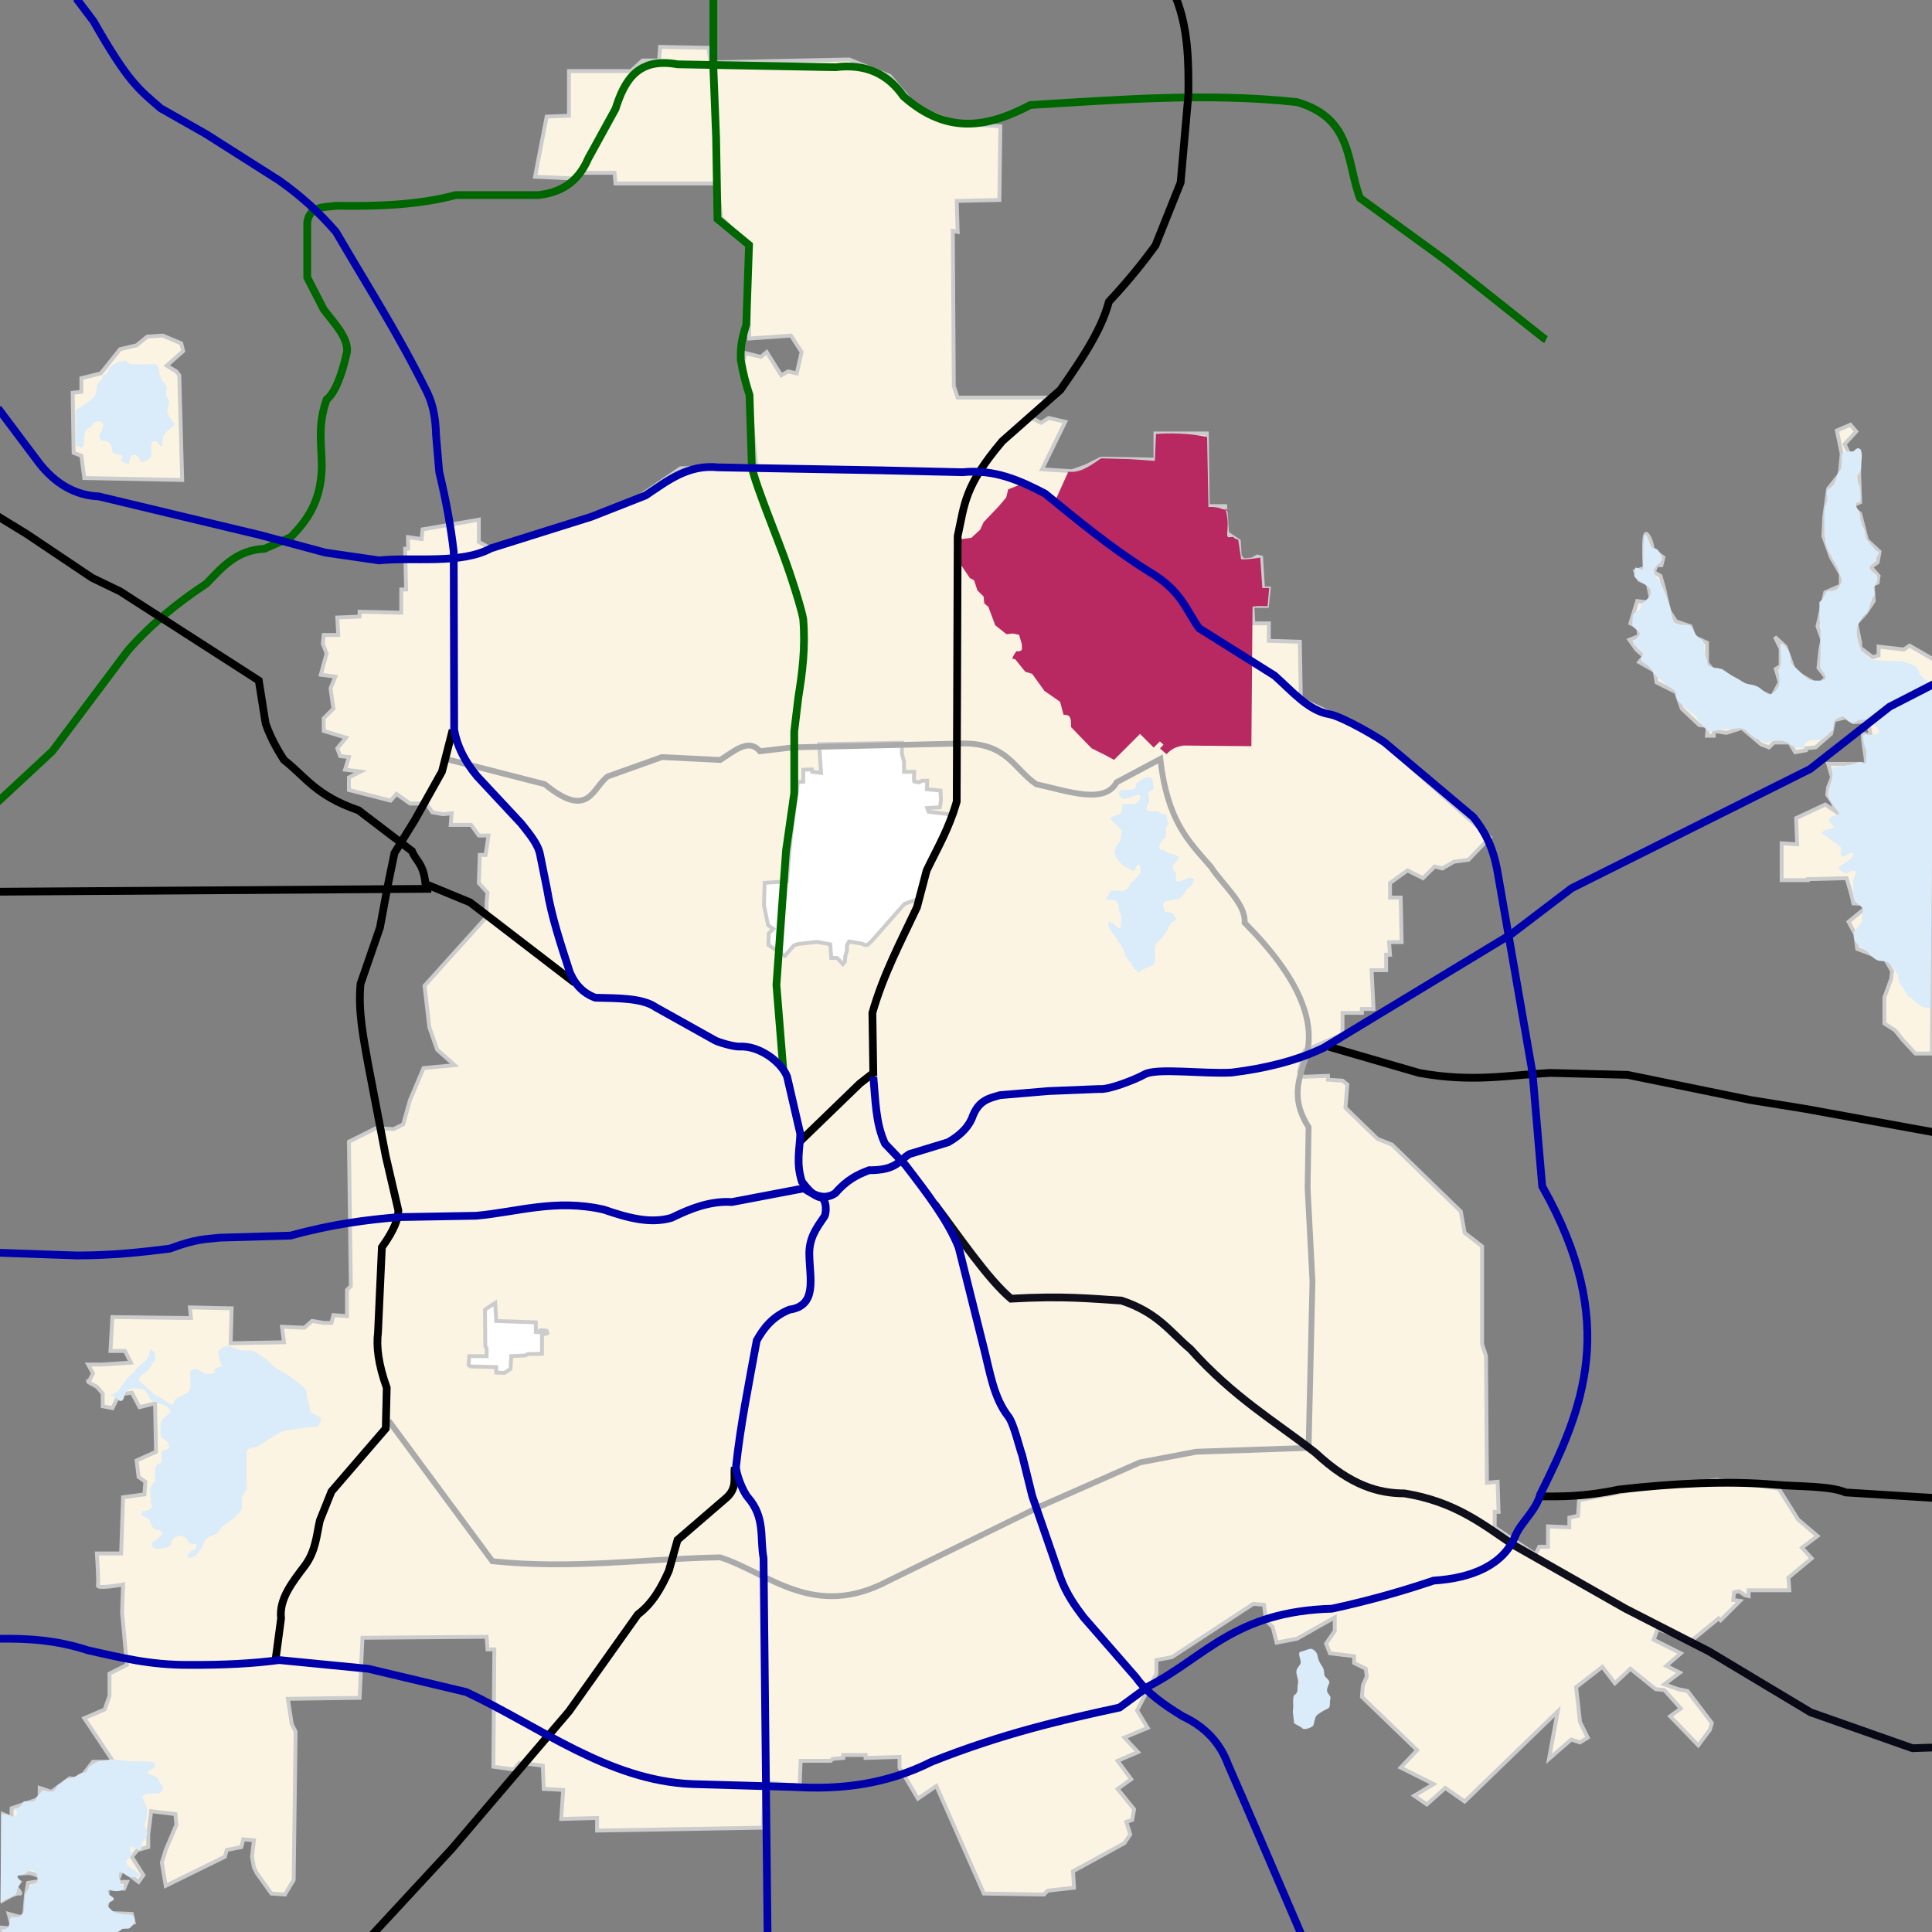 <?xml version="1.0" encoding="UTF-8" standalone="no"?>
<!-- Created with Inkscape (http://www.inkscape.org/) -->

<svg
   xmlns:dc="http://purl.org/dc/elements/1.1/"
   xmlns:cc="http://creativecommons.org/ns#"
   xmlns:rdf="http://www.w3.org/1999/02/22-rdf-syntax-ns#"
   xmlns:svg="http://www.w3.org/2000/svg"
   xmlns="http://www.w3.org/2000/svg"
   xmlns:sodipodi="http://sodipodi.sourceforge.net/DTD/sodipodi-0.dtd"
   xmlns:inkscape="http://www.inkscape.org/namespaces/inkscape"
   id="svg1923"
   sodipodi:version="0.32"
   inkscape:version="0.48.1 "
   width="1000"
   height="1000"
   version="1.0"
   sodipodi:docname="Dallas,_Texas_map_-_Lake_Highlands.svg">
  <rect width="100%" height="100%" fill="#808080" stroke="none"/>
  <defs
     id="defs1926" />
  <sodipodi:namedview
     inkscape:window-height="994"
     inkscape:window-width="1680"
     inkscape:pageshadow="2"
     inkscape:pageopacity="0.0"
     guidetolerance="10.0"
     gridtolerance="10.0"
     objecttolerance="10.0"
     borderopacity="1.0"
     bordercolor="#666666"
     pagecolor="#ffffff"
     id="base"
     inkscape:zoom="2.1649824"
     inkscape:cx="881.19463"
     inkscape:cy="778.43043"
     inkscape:window-x="-1"
     inkscape:window-y="9"
     inkscape:current-layer="svg1923"
     width="1000px"
     height="1000px"
     showgrid="false"
     inkscape:window-maximized="0" />
  <path
     style="opacity: 1; fill: rgb(252, 244, 227); fill-opacity: 1; fill-rule: evenodd; stroke: rgb(204, 204, 204); stroke-width: 2.006px; stroke-linecap: butt; stroke-linejoin: miter; stroke-opacity: 1;"
     d="M 276.936,91.464 L 282.957,60.371 L 294.497,59.87 L 294.497,36.801 L 326.608,36.801 L 332.629,31.285 L 341.159,31.285 L 341.661,24.264 L 366.748,24.766 L 367.751,32.288 L 439.5,30.784 L 460.573,39.309 L 474.622,55.858 L 496.196,63.882 L 517.771,65.386 L 517.269,103.499 L 495.193,104.001 L 495.695,120.048 L 493.186,119.547 L 493.688,199.785 L 495.695,205.803 L 542.858,205.803 L 532.823,215.833 L 538.844,218.842 L 542.858,216.334 L 551.388,218.34 L 539.346,242.913 L 554.9,243.916 L 561.924,241.409 L 569.952,237.397 L 598.049,237.898 L 598.049,224.358 L 624.642,224.358 L 625.143,261.97 L 634.175,261.97 L 635.178,276.011 L 641.199,280.023 L 641.701,288.047 L 643.708,290.053 L 648.223,289.551 L 650.732,288.047 L 652.739,288.548 L 653.742,304.596 L 656.753,304.596 L 655.749,313.623 L 648.223,313.623 L 648.725,322.65 L 656.753,322.65 L 656.753,331.676 L 672.809,332.178 L 673.31,361.766 L 709.435,378.816 L 771.149,433.479 L 760.111,445.013 L 752.585,446.016 L 746.564,449.526 L 742.55,448.523 L 736.529,454.541 L 728.502,450.529 L 719.47,457.048 L 719.47,464.571 L 724.989,464.571 L 725.491,487.639 L 718.969,487.639 L 719.47,494.159 L 717.463,494.159 L 717.463,502.182 L 709.937,502.182 L 710.941,522.242 L 704.92,522.242 L 704.92,524.248 L 694.885,524.248 L 694.885,535.281 L 675.317,543.806 L 672.307,554.839 L 674.815,557.346 L 687.359,556.845 L 687.359,558.851 L 694.885,559.352 L 697.394,561.358 L 696.39,573.394 L 712.948,589.441 L 720.474,592.45 L 756.097,627.053 L 758.104,638.086 L 767.135,645.107 L 767.135,695.757 L 769.142,701.775 L 769.644,767.47 L 775.163,766.968 L 775.665,782.514 L 773.658,782.514 L 773.658,790.538 L 794.731,804.58 L 796.738,800.568 L 801.254,800.568 L 801.254,790.037 L 812.292,790.538 L 812.292,785.523 L 816.808,784.52 L 817.309,776.496 L 843.902,771.482 L 888.556,765.965 L 920.668,770.479 L 930.702,786.526 L 940.737,795.052 L 932.709,801.069 L 937.727,806.586 L 925.685,816.616 L 926.187,823.135 L 905.114,823.135 L 905.114,826.144 L 903.107,825.642 L 900.096,823.636 L 897.588,824.138 L 897.086,828.15 L 900.598,828.651 L 890.563,838.681 L 889.56,837.678 L 875.511,849.212 L 857.95,843.194 L 855.943,848.711 L 869.992,855.732 L 862.466,862.251 L 869.49,865.761 L 861.462,871.779 L 868.487,874.287 L 873.504,875.29 L 886.048,891.839 L 885.044,895.349 L 879.023,903.373 L 864.473,888.328 L 869.992,884.316 L 861.462,874.788 L 856.947,874.287 L 843.902,863.755 L 835.874,871.278 L 829.351,862.752 L 815.804,873.284 L 817.811,891.337 L 821.825,899.361 L 817.811,901.869 L 813.295,900.364 L 801.755,910.394 L 806.271,885.821 L 758.104,932.459 L 748.069,925.438 L 738.536,933.964 L 732.014,929.45 L 742.049,923.432 L 724.989,914.907 L 733.519,905.88 L 704.92,878.299 L 705.422,872.281 L 707.429,867.767 L 706.927,863.755 L 700.906,860.746 L 700.906,857.236 L 688.362,855.732 L 686.355,850.717 L 690.871,844.197 L 690.871,837.177 L 671.303,848.209 L 660.767,850.215 L 658.76,842.191 L 655.248,838.681 L 654.244,830.657 L 648.725,830.156 L 606.579,857.738 L 598.551,859.242 L 598.551,866.263 L 593.032,876.794 L 588.516,885.319 L 594.035,894.346 L 581.994,899.361 L 589.018,906.883 L 578.482,911.397 L 585.506,920.925 L 578.482,925.94 L 587.011,936.471 L 586.008,941.988 L 582.997,942.991 L 585.004,949.51 L 581.994,954.023 L 555.402,968.566 L 555.903,977.092 L 542.356,978.596 L 540.349,980.602 L 509.242,980.101 L 484.656,924.435 L 475.123,930.955 L 465.59,914.907 L 465.59,909.391 L 448.029,909.892 L 448.029,908.388 L 436.489,908.388 L 436.489,909.892 L 430.97,910.394 L 429.967,911.397 L 414.413,911.397 L 413.911,924.435 L 395.848,922.43 L 394.845,945.999 L 309.048,947.504 L 309.048,940.985 L 290.483,941.486 L 291.487,926.441 L 281.452,925.94 L 280.95,913.904 L 268.908,912.4 L 265.898,915.91 L 255.362,914.406 L 255.863,853.726 L 252.351,853.726 L 251.849,847.206 L 187.627,847.708 L 186.121,878.8 L 148.993,879.302 L 151,892.34 L 153.007,896.352 L 152.003,973.08 L 147.488,980.602 L 140.463,980.101 L 132.937,969.569 L 131.432,966.56 L 130.428,961.044 L 131.432,952.519 L 125.913,952.017 L 124.909,956.029 L 117.383,957.534 L 116.38,961.044 L 85.774,976.089 L 83.767,964.053 L 85.774,957.534 L 91.293,944.495 L 90.791,938.979 L 78.248,937.474 L 76.742,949.51 L 76.742,956.029 L 71.223,957.534 L 68.213,961.044 L 74.234,970.572 L 71.725,974.083 L 63.195,967.563 L 60.687,974.083 L 65.704,974.083 L 64.199,977.593 L 55.669,976.59 L 55.669,982.608 L 56.673,981.104 L 54.164,990.13 L 68.213,990.632 L 69.216,995.145 L 58.68,997.151 L 59.683,1003.671 L 0.98,1003.169 L -0.024,997.653 L 6.499,998.154 L 4.492,990.632 L 10.011,992.136 L 12.52,991.635 L 13.523,980.101 L 14.527,974.584 L 21.049,973.581 L 20.046,971.074 L 17.537,970.071 L 13.523,969.068 L 13.523,969.569 L 4.994,970.071 L 8.004,973.08 L 10.011,974.083 L 8.004,976.59 C 8.004,976.59 12.018,980.602 10.011,980.101 C 8.004,979.599 1.481,983.611 1.481,983.611 L 1.481,938.979 L 5.997,940.985 L 5.997,935.97 L 20.548,930.955 L 20.548,925.438 L 26.568,927.444 L 36.101,920.424 L 41.119,920.925 L 48.143,911.898 L 58.68,911.898 L 43.628,889.331 L 54.164,884.818 L 56.673,877.797 L 56.673,866.263 L 65.704,861.749 L 63.195,834.669 L 63.697,820.126 C 63.697,820.126 50.15,822.633 50.652,820.627 C 51.154,818.621 50.15,804.078 50.15,804.078 L 62.694,804.078 L 63.697,774.992 L 74.735,773.488 L 75.237,766.968 L 71.725,764.461 L 70.721,755.935 L 80.756,751.422 L 80.255,726.348 L 72.227,728.354 L 68.213,720.831 L 61.69,721.834 L 58.178,728.855 L 53.161,727.852 L 53.161,721.333 L 50.15,717.822 L 45.635,715.315 L 45.635,715.816 L 48.143,710.802 L 45.635,706.288 L 52.659,706.288 L 67.711,705.285 L 64.701,699.267 L 57.175,699.267 L 58.178,681.715 L 98.819,682.217 L 98.317,676.7 L 119.892,677.202 L 119.39,695.255 L 146.986,694.754 L 145.982,686.73 L 157.522,687.232 L 161.536,683.721 L 167.557,684.724 L 171.571,684.724 L 172.575,680.712 L 179.599,681.214 L 179.599,667.674 L 181.606,665.668 L 180.602,590.946 L 194.651,583.925 L 203.682,584.427 L 208.7,581.919 L 212.212,569.382 L 219.236,552.833 L 235.292,551.328 L 226.261,543.304 L 222.247,531.77 L 219.738,510.206 L 251.849,474.601 L 251.849,467.078 L 252.351,462.063 L 247.835,457.048 L 248.337,442.505 L 251.348,442.505 L 252.853,432.476 L 247.835,432.476 L 243.821,426.959 L 233.285,426.959 L 233.787,420.941 L 229.271,421.443 L 223.752,420.44 L 220.741,415.926 L 212.212,415.926 L 205.188,410.912 L 202.177,414.422 L 184.616,409.909 L 180.602,408.906 L 180.602,402.386 L 186.623,399.377 L 178.595,398.374 L 180.602,391.855 L 176.087,391.354 L 174.581,387.342 L 179.097,381.825 L 167.557,378.315 L 167.557,371.796 L 172.575,366.781 L 171.069,356.249 L 173.578,350.232 L 166.052,349.229 L 169.062,338.196 L 167.055,333.181 L 167.557,328.668 L 175.083,328.668 L 174.581,319.641 L 186.121,319.139 L 186.121,316.632 L 207.696,317.133 L 207.696,305.098 L 210.205,305.098 L 209.703,284.035 L 211.208,284.035 L 211.208,278.017 L 218.233,279.02 L 218.735,274.005 L 247.835,268.99 L 247.835,280.525 L 255.362,284.537 L 328.615,258.459 L 352.197,242.412 L 391.333,240.907 L 387.821,200.287 L 383.807,190.758 L 385.814,182.734 L 393.842,184.74 L 396.852,182.233 L 404.378,194.269 L 407.89,192.263 L 412.406,193.266 L 414.915,182.233 L 409.395,173.708 L 387.821,175.212 L 386.817,126.568 L 373.27,112.526 L 371.263,94.974 L 318.581,94.974 L 318.079,89.458 L 299.515,89.458 L 298.511,92.467 L 276.936,91.464 z "
     id="path2839" />
  <path
     style="fill: white; fill-opacity: 1; fill-rule: evenodd; stroke: rgb(204, 204, 204); stroke-width: 2px; stroke-linecap: butt; stroke-linejoin: miter; stroke-opacity: 1;"
     d="M 436.272,499.01 L 433.266,495.828 L 430.261,495.828 L 429.731,488.757 L 422.837,487.52 L 415.058,488.404 L 413.291,488.581 L 410.992,489.288 L 406.22,494.768 L 397.734,489.111 L 397.911,483.1 L 400.209,480.802 L 397.557,478.858 L 395.436,468.605 L 395.79,456.938 L 407.28,456.23 L 409.048,435.901 L 412.937,404.788 L 415.765,404.612 L 415.765,398.424 L 420.185,398.248 L 420.362,399.485 L 424.958,400.015 L 424.074,386.757 L 424.074,385.166 L 466.854,384.459 L 466.854,390.293 L 467.915,394.182 L 467.915,398.071 L 467.915,399.485 L 473.218,399.485 L 473.041,403.374 L 473.218,404.435 L 475.516,404.965 L 477.284,404.081 L 479.935,404.081 L 479.759,408.501 L 486.83,409.208 L 487.006,414.334 L 486.476,417.87 L 479.935,418.223 L 480.642,420.168 L 494.254,421.759 L 478.521,451.457 L 476.753,464.716 L 468.091,467.898 L 451.298,486.99 L 448.999,489.111 L 447.585,489.111 L 445.994,488.404 L 439.454,487.343 L 438.393,489.288 L 438.393,491.939 L 437.509,494.945 L 437.332,497.773 L 436.272,499.01 z "
     id="path9181" />
  <path
     style="fill: rgb(252, 244, 227); fill-opacity: 1; fill-rule: evenodd; stroke: rgb(204, 204, 204); stroke-width: 2.006px; stroke-linecap: butt; stroke-linejoin: miter; stroke-opacity: 1;"
     d="M 999.942,545.31 L 991.413,545.31 L 984.89,538.29 L 980.876,533.275 L 975.357,529.764 L 975.357,516.224 L 978.869,506.696 L 979.371,502.684 L 975.859,496.666 L 961.309,491.15 L 960.305,483.627 L 956.793,477.108 L 967.831,468.081 L 959.302,467.58 L 958.298,463.066 L 955.789,454.541 L 935.72,455.043 L 935.72,455.544 L 922.173,455.544 L 922.173,436.487 L 930.201,436.989 L 929.699,423.449 L 944.751,416.428 L 950.772,420.44 L 948.263,414.924 L 945.755,411.413 L 946.256,407.401 L 948.263,402.386 L 946.256,395.365 L 963.817,395.365 C 963.817,395.365 966.828,398.876 965.322,389.849 C 963.817,380.822 964.319,379.819 964.319,379.819 L 968.333,380.822 L 966.828,373.3 L 959.302,373.801 L 955.288,371.294 L 949.267,372.798 L 947.762,379.819 L 939.734,386.84 L 934.716,387.342 L 934.716,388.345 L 929.197,389.348 L 926.187,384.333 L 918.159,384.333 L 915.65,386.84 L 911.636,385.336 L 901.602,376.81 L 893.574,379.318 L 887.051,378.315 L 887.051,380.822 L 883.539,380.822 L 884.041,375.807 L 879.525,375.306 L 870.494,366.781 L 867.483,358.255 L 857.449,353.24 L 856.445,347.223 L 848.417,342.709 L 850.926,339.7 L 846.912,336.19 L 843.4,331.175 L 848.417,329.169 L 847.915,324.656 L 843.902,322.65 L 847.414,311.115 L 854.94,312.118 L 852.933,302.089 L 848.417,300.083 L 846.41,295.569 L 850.926,294.065 L 851.428,296.572 C 851.428,296.572 849.922,274.005 852.431,276.513 C 854.94,279.02 855.442,284.537 855.442,284.537 L 860.961,288.548 L 859.957,292.56 L 857.449,292.56 L 855.943,296.071 L 859.456,298.077 L 861.462,305.098 L 862.968,312.118 L 863.971,316.13 L 867.483,321.647 L 875.009,324.154 L 877.016,329.671 L 883.539,332.679 L 883.539,343.211 L 887.051,347.223 L 891.065,347.223 L 896.584,351.235 L 903.107,355.748 L 906.619,355.748 L 917.156,360.763 L 921.169,353.24 L 919.162,346.22 L 921.671,344.715 L 921.671,335.688 L 918.661,329.671 L 924.18,334.685 L 928.194,345.718 L 931.706,349.229 L 941.239,354.745 L 945.253,350.733 L 941.239,345.718 L 942.242,336.19 L 943.246,331.175 L 940.737,324.154 L 944.751,306.602 L 952.779,303.092 L 952.779,297.074 L 947.762,288.548 L 943.748,277.516 L 944.249,267.486 L 946.256,252.943 L 952.277,245.421 L 953.281,234.889 L 950.772,222.854 L 957.796,219.845 L 960.807,223.355 L 954.786,229.874 L 957.295,235.391 L 962.312,233.886 L 962.312,246.423 L 962.814,259.964 L 958.298,261.97 L 962.814,265.982 L 966.326,279.522 L 972.849,285.54 L 971.845,291.056 L 968.333,293.563 L 972.347,298.077 L 971.845,301.587 L 969.336,302.59 L 969.838,311.115 L 965.824,317.133 L 960.807,322.65 L 961.309,325.157 L 962.814,332.679 L 962.814,335.187 L 969.336,340.202 L 972.347,339.199 L 972.347,334.685 L 985.392,336.19 L 988.402,334.184 L 1001.448,341.706 L 999.942,545.31 z "
     id="path2843" />
  <path
     style="fill: rgb(218, 235, 250); fill-opacity: 1; fill-rule: evenodd; stroke: none; stroke-width: 1px; stroke-linecap: butt; stroke-linejoin: miter; stroke-opacity: 1;"
     d="M 78.248,698.515 C 76.969,699.154 77.753,701.517 76.742,702.527 C 76.447,702.822 76.241,703.196 75.99,703.53 C 74.781,705.141 73.937,705.507 72.227,706.79 C 70.662,707.963 69.807,710.046 68.464,711.052 C 67.171,712.021 66.428,712.762 65.453,714.061 C 64.562,715.249 63.82,716.321 62.694,717.822 C 60.972,720.117 61.131,720.358 58.68,721.584 C 57.039,722.403 55.661,721.895 58.429,722.586 C 60.078,722.999 60.343,724.632 62.192,725.094 C 63.938,725.53 64.377,722.625 64.701,721.333 C 65.125,719.634 67.725,718.575 69.216,718.575 C 70.909,718.575 72.154,718.761 73.732,719.076 C 75.552,719.44 76.401,721.654 76.993,722.837 C 77.16,723.172 77.328,723.506 77.495,723.84 C 78.27,725.389 81.029,725.755 82.512,726.348 C 84.84,727.278 87.85,728.452 88.282,730.61 C 88.402,731.207 84.997,733.644 84.268,734.371 C 82.9,735.74 83.014,739.097 83.014,740.891 C 83.014,743.084 83.212,743.999 85.021,744.903 C 86.566,745.675 88.926,748.969 86.526,750.168 C 84.694,751.084 83.516,750.201 83.516,752.676 C 83.516,754.57 84.566,756.927 82.512,757.44 C 80.344,757.982 80.565,759.59 80.255,761.452 C 79.993,763.019 80.255,764.872 80.255,766.467 C 80.255,767.425 77.746,768.727 77.746,770.98 C 77.746,772.884 77.997,775.185 77.997,777.249 C 77.997,779.897 80.44,779.294 76.742,781.511 C 74.704,782.734 72.627,781.104 73.481,784.52 C 73.482,784.526 76.734,785.846 77.244,786.526 C 78.11,787.68 78.528,790.678 79.753,791.29 C 81.119,791.973 82.359,791.638 83.265,792.544 C 85.505,794.783 79.958,797.035 79,798.311 C 77.654,800.105 79.631,801.571 81.007,801.571 C 83.432,801.571 86.506,801.21 88.031,800.066 C 89.125,799.247 88.489,797.279 89.788,796.305 C 91.062,795.35 92.215,794.592 94.052,795.052 C 95.668,795.455 95.933,795.928 96.812,796.807 C 98.336,798.33 96.759,799.063 99.571,799.063 C 101.986,799.063 102.168,799.64 101.328,801.32 C 100.839,802.298 98.868,802.508 98.066,803.577 C 95.647,806.801 98.248,806.746 100.575,805.583 C 102.239,804.751 102.561,803.347 103.585,802.323 C 105.234,800.675 104.985,798.417 106.847,796.556 C 109.243,794.161 111.669,795.293 113.62,792.043 C 115.008,789.73 118.34,787.815 120.394,786.275 C 122.035,785.045 123.075,783.595 124.408,782.264 C 125.779,780.893 125.16,777.867 125.16,775.995 C 125.16,773.97 126.823,772.672 127.669,770.98 C 128.122,770.075 127.669,767.524 127.669,766.467 C 127.669,765.046 127.669,763.625 127.669,762.204 C 127.669,760.7 127.669,759.195 127.669,757.691 C 127.669,756.186 127.669,754.682 127.669,753.177 C 127.669,751.632 127.181,750.29 128.672,749.918 C 130.272,749.518 131.893,749.05 133.439,748.664 C 134.273,748.456 135.775,746.877 136.951,746.407 C 137.979,745.996 138.735,745.014 139.961,744.401 C 141.519,743.623 142.469,742.772 143.725,742.145 C 144.684,741.665 145.724,740.955 146.986,740.64 C 147.981,740.391 149.149,740.139 150.498,740.139 C 152.305,740.139 153.511,739.386 155.265,739.386 C 156.728,739.386 158.506,738.634 160.282,738.634 C 161.859,738.634 163.153,738.481 164.547,738.133 C 165.053,738.006 165.896,735.436 166.052,735.124 C 166.729,733.771 165.221,733.329 164.296,732.867 C 163.028,732.233 161.873,731.699 161.035,730.861 C 160.244,730.071 160.329,727.791 160.031,726.598 C 159.57,724.756 158.777,724.428 158.777,722.336 C 158.777,719.845 158.66,719.334 156.77,717.822 C 155.674,716.946 154.607,715.825 153.258,714.813 C 151.586,713.56 149.797,712.136 147.989,711.052 C 145.674,709.664 143.076,708.649 141.216,706.79 C 139.415,704.99 137.181,702.965 135.195,701.775 C 132.346,700.066 132.324,699.017 128.672,699.017 C 124.842,699.017 123.084,698.856 119.892,697.261 C 119.557,697.094 119.223,696.927 118.888,696.76 C 117.061,695.847 113.837,698.083 113.118,699.518 C 112.633,700.489 114.025,705.69 114.624,706.288 C 115.978,707.642 108.988,707.927 111.362,710.3 C 112.21,711.147 107.119,711.157 106.596,711.052 C 103.526,710.439 103.368,708.163 99.571,708.796 C 97.878,709.078 98.568,713.474 98.568,715.315 C 98.568,717.495 98.911,718.984 97.314,720.581 C 96.173,721.721 93.673,722.65 92.296,723.339 C 90.843,724.065 90.22,724.438 89.788,726.598 C 89.489,728.088 86.611,725.784 86.025,725.345 C 84.56,724.247 83.237,723.278 81.509,722.586 C 80.062,722.008 78.37,720.108 76.993,719.076 C 75.448,717.918 74.087,716.334 72.728,715.315 C 70.581,713.705 73.643,711.357 74.986,710.551 C 76.761,709.487 77.704,707.876 78.498,706.288 C 79.052,705.182 79.88,705.278 80.255,703.781 C 80.525,702.699 80.182,700.983 80.004,700.27 C 79.779,699.373 79.136,699.225 78.248,698.515 z "
     id="path26830" />
  <path
     style="fill: rgb(218, 235, 250); fill-opacity: 1; fill-rule: evenodd; stroke: none; stroke-width: 1px; stroke-linecap: butt; stroke-linejoin: miter; stroke-opacity: 1;"
     d="M 0.227,984.865 L 0.729,938.979 C 0.724,938.957 3.01,938.614 5.245,939.731 C 7.215,940.716 7.35,940.687 9.008,938.477 C 9.57,937.727 5.493,935.97 8.506,935.97 C 9.975,935.97 11.705,933.587 12.269,932.459 C 12.411,932.174 16.04,932.459 16.534,932.459 C 18.612,932.459 18.073,931.243 19.042,929.952 C 19.839,928.891 20.893,928.154 21.802,926.943 C 22.554,925.941 26.359,928.406 28.074,926.692 C 29.198,925.569 29.19,924.254 30.833,923.432 C 32.615,922.542 34.137,920.424 35.851,920.424 C 38.063,920.424 39.535,919.117 41.119,918.167 C 43.117,916.969 44.715,918.334 45.384,915.659 C 45.759,914.158 49.329,912.434 50.401,911.898 C 51.88,911.159 54.528,911.443 56.171,910.895 C 58.072,910.262 60.924,911.146 62.945,911.146 C 64.586,911.146 66.418,911.648 68.213,911.648 C 69.802,911.648 71.39,911.648 72.979,911.648 C 74.682,911.648 76.304,911.898 77.997,911.898 C 80,911.898 80.631,913.402 80.004,914.656 C 79.403,915.858 77.819,915.837 76.993,916.662 C 74.981,918.674 80.147,919.027 81.007,919.671 C 82.314,920.651 82.224,922.778 83.767,923.934 C 85.201,925.009 83.449,927.511 82.763,928.197 C 82.388,928.571 79.596,928.197 79,928.197 C 77.454,928.197 76.313,928.286 74.986,928.949 C 73.003,929.94 73.66,930.31 74.485,931.958 C 75.098,933.184 75.474,934.173 75.99,935.719 C 76.35,936.798 75.99,938.586 75.99,939.731 C 75.99,941.36 75.324,942.643 74.986,943.994 C 74.483,946.004 76.241,947.115 76.241,949.008 C 76.241,950.997 74.899,952.104 73.983,953.02 C 72.474,954.528 74.431,955.832 72.728,957.534 C 71.996,958.266 69.031,955.992 67.962,955.778 C 67.083,955.603 67.086,958.945 68.464,959.289 C 69.551,959.561 65.556,962.639 65.453,963.05 C 65.123,964.372 66.446,966.179 67.711,966.811 C 69.448,967.679 70.665,969.04 72.227,969.82 C 74.76,971.086 70.956,971.454 70.471,971.575 C 69.188,971.896 67.204,971.573 66.206,971.074 C 64.636,970.289 63.988,969.454 62.443,969.068 C 60.653,968.621 61.994,974.135 62.694,974.835 C 65.829,977.969 63.23,978.847 59.934,978.847 C 57.547,978.847 54.211,976.919 56.422,980.602 C 56.98,981.532 60.89,982.507 57.676,984.113 C 54.507,985.696 55.341,986.292 57.927,988.877 C 59.209,990.158 63.408,990.883 65.202,990.883 C 67.973,990.883 69.718,990.804 69.718,994.142 C 69.718,996.04 68.289,996.824 67.209,997.903 C 66.373,998.739 63.781,997.82 62.945,998.656 C 61.549,1000.051 59.05,1000.502 58.178,1001.665 C 58.066,1001.814 58.512,1001.832 58.68,1001.915 L 0.98,1002.918 L 0.98,998.656 C 4.633,998.758 4.994,996.391 4.994,993.39 C 4.994,992.266 8.904,992.35 9.76,992.136 C 11.08,991.806 11.308,990.589 12.018,989.88 C 12.455,989.443 12.52,986.433 12.52,985.617 C 12.52,984.355 12.771,983.33 12.771,981.856 C 12.771,980.641 13.675,979.146 14.276,978.345 C 15.068,977.29 15.361,976.509 16.283,975.587 C 17.376,974.495 18.592,975.233 19.293,973.832 C 19.831,972.757 19.132,970.501 18.791,969.82 C 17.571,967.381 15.463,967.631 13.774,969.319 C 11.778,971.313 6.758,969.578 10.262,973.08 C 11.53,974.348 9.977,975.656 9.258,977.092 C 7.166,981.274 10.321,979.57 6.248,981.605 C 4.457,982.5 1.851,983.647 0.227,984.865 z "
     id="path26832"
     sodipodi:nodetypes="cssssssssssssssssssssssssssssssssssssssssssssssssssc" />
  <path
     style="fill: rgb(218, 235, 250); fill-opacity: 1; fill-rule: evenodd; stroke: none; stroke-width: 1px; stroke-linecap: butt; stroke-linejoin: miter; stroke-opacity: 1;"
     d="M 999.19,521.49 C 997.451,521.924 994.848,521.244 993.169,519.985 C 991.424,518.677 989.684,516.739 988.152,515.973 C 987.131,515.463 985.822,512.31 985.141,511.46 C 983.761,509.736 982.632,508.761 982.632,506.696 C 982.632,504.786 980.742,501.92 979.622,500.427 C 978.047,498.328 976.429,497.418 973.852,497.418 C 970.728,497.418 969.059,495.135 967.079,493.156 C 965.375,491.453 963.192,490.525 961.559,488.893 C 959.52,486.855 959.552,485.418 959.552,482.624 C 959.552,481.943 963.111,478.473 963.566,477.108 C 964.229,475.123 963.316,473.346 964.319,471.341 C 965.007,469.965 960.945,467.43 960.305,466.577 C 958.936,464.752 959.302,461.948 959.302,459.807 C 959.302,457.935 958.663,454.928 960.054,453.538 C 960.487,453.106 960.305,452.375 960.305,451.783 C 961.746,450.342 958.12,450.206 956.793,451.532 C 955.305,453.02 952.942,450.651 951.776,449.777 C 950.847,449.081 955.627,446.113 955.789,446.016 C 957.645,444.903 960.753,442.053 958.549,441.502 C 957.138,441.15 952.779,445.504 952.779,442.004 C 952.779,438.2 954.045,439.38 950.521,436.738 C 948.978,435.581 947.179,434.651 945.755,433.228 C 943.85,431.324 941.166,431.509 944.751,429.717 C 946.097,429.045 950.814,429.258 948.263,426.708 C 948.012,426.458 947.762,426.207 947.511,425.956 C 945.39,423.837 947.92,422.469 950.019,421.944 C 953.143,421.164 951.685,420.653 950.019,418.434 C 948.617,416.566 947.958,415.418 946.758,413.419 C 945.182,410.793 946.703,408.22 947.511,405.395 C 948.137,403.206 948.885,401.865 948.263,399.377 C 947.451,396.13 950.613,397.052 952.779,396.619 C 956.187,395.938 959.098,395.969 962.312,394.362 C 962.73,394.446 963.148,394.53 963.566,394.613 C 964.801,394.86 965.824,396.346 965.824,393.861 C 965.824,392.738 966.075,391.074 966.075,389.598 C 966.075,388.5 965.352,386.96 965.072,385.837 C 964.623,384.044 964.319,383.287 964.319,381.324 C 964.319,379.508 965.946,380.321 967.58,380.321 C 970.497,380.321 973.773,380.105 972.096,377.312 C 971.145,375.728 969.502,375.471 968.584,374.554 C 968.333,374.303 968.082,374.052 967.831,373.801 C 966.64,372.611 965.447,372.297 963.566,372.297 C 962.035,372.297 961.449,373.23 960.305,373.801 C 958.932,374.488 957.405,373.912 956.542,373.049 C 954.304,370.812 954.698,370.376 951.776,371.545 C 949.429,372.483 949.016,373.538 949.016,375.807 C 949.016,378.42 948.255,378.073 947.009,379.318 C 945.842,380.484 944.049,382.051 942.995,382.578 C 941.856,383.147 938.949,382.835 937.727,383.079 C 935.523,383.52 933.531,384.86 933.964,386.589 C 934.336,388.077 936.02,387.091 931.455,387.091 C 929.22,387.091 928.184,386.456 926.689,385.336 C 925.247,384.255 924.007,383.725 922.424,383.33 C 919.928,382.706 916.838,383.895 914.647,384.333 C 912.796,384.703 911.022,382.327 908.877,382.327 C 908.204,382.327 904.15,378.342 903.358,377.813 C 900.923,376.191 899.259,377.312 896.333,377.312 C 893.17,377.312 890.631,377.546 887.553,378.315 C 882.61,379.55 883.688,377.361 881.281,375.557 C 879.862,374.493 878.675,372.911 878.271,371.294 C 878.037,370.361 874.177,368.206 873.253,367.282 C 871.784,365.813 870.25,364.531 868.989,363.27 C 867.882,362.165 867.483,360.355 867.483,358.757 C 867.483,357.509 864.465,355.993 863.469,355.246 C 861.803,353.998 860.184,352.345 858.703,351.235 C 857.187,350.098 856.008,348.857 855.191,347.223 C 854.326,345.495 852.438,344.017 850.675,342.96 C 847.335,340.957 851.687,339.017 849.922,337.694 C 848.029,336.275 846.892,334.666 845.407,333.181 C 844.778,332.552 848.027,329.569 848.417,328.918 C 849.629,326.9 846.854,326.167 845.909,324.906 C 845.696,324.623 845.407,324.405 845.156,324.154 C 844.555,323.554 845.156,319.678 845.156,318.638 C 845.156,316.795 849.681,315.711 849.17,314.626 C 847.927,311.987 855.632,310.303 854.25,305.332 C 853.665,303.225 849.453,301.799 846.525,299.148 C 845.21,297.957 846.251,295.648 846.299,294.053 C 846.332,292.963 850.376,295.634 850.402,294.562 C 850.638,285.042 850.62,276.903 851.177,276.764 C 853.281,276.238 853.631,283.784 855.943,283.784 C 856.923,283.784 858.816,284.106 860.214,288.903 C 860.797,290.903 855.586,293.277 856.104,295.78 C 856.766,298.983 858.635,299.891 860.102,303.009 C 862.64,308.401 864.975,315.409 864.975,316.381 C 864.975,317.981 865.547,319.423 865.978,321.145 C 866.621,323.716 869.252,323.402 871.497,323.402 C 874.695,323.402 875.059,323.501 876.264,325.909 C 877.38,328.14 878.492,329.906 880.529,330.924 C 882.284,331.801 882.034,334.405 882.034,336.19 C 882.034,338.466 883.79,341.003 883.79,343.461 C 883.79,345.089 887.162,345.718 888.306,345.718 C 890.631,345.718 893.174,347.735 894.828,348.727 C 896.364,349.648 897.392,350.259 898.842,350.984 C 900.831,351.978 902.415,353.554 904.612,353.993 C 906.574,354.385 908.044,354.579 909.88,355.497 C 911.864,356.488 913.103,358.44 915.149,359.258 C 917.362,360.143 919.911,356.886 920.668,354.996 C 921.354,353.282 920.668,349.895 920.668,347.975 C 920.668,345.985 921.239,345.441 921.671,343.712 C 922.081,342.073 921.671,339.65 921.671,337.945 C 921.671,336.113 920.58,331.736 923.176,333.682 C 925.789,335.641 926.939,339.42 926.939,342.458 C 926.939,343.78 931.757,347.775 932.709,348.727 C 934.465,350.482 936.083,352.237 938.73,352.237 C 940.75,352.237 943.334,352.651 944.5,351.485 C 946.088,349.898 942.511,346.792 942.242,345.718 C 941.861,344.194 942.242,342.023 942.242,340.453 C 942.242,338.029 942.242,335.605 942.242,333.181 C 942.242,330.924 942.242,328.668 942.242,326.411 C 942.242,326.077 942.242,325.742 942.242,325.408 C 942.242,323.231 941.741,320.939 941.741,318.638 C 941.741,316.715 941.741,314.793 941.741,312.871 C 941.741,312.453 941.741,312.035 941.741,311.617 C 942.159,311.283 942.577,310.948 942.995,310.614 C 943.246,310.413 944.368,308.12 944.5,307.856 C 945.323,306.211 945.556,305.85 947.511,305.85 C 949.126,305.85 949.998,305.871 951.023,304.847 C 952.043,303.827 952.143,302.77 953.03,301.587 C 953.94,300.374 952.67,298.359 952.277,297.575 C 951.798,296.618 951.761,295.289 951.274,294.316 C 950.614,292.996 950.048,291.596 949.267,290.554 C 948.347,289.329 947.969,287.822 947.009,286.543 C 946.337,285.647 945.817,283.658 945.253,282.531 C 944.705,281.436 944.742,279.234 944.5,278.268 C 944.132,276.796 944.249,274.785 944.249,273.253 C 944.249,270.996 944.249,268.74 944.249,266.483 C 944.249,264.569 944.331,262.894 945.002,261.217 C 945.849,259.1 946.025,258.558 945.504,255.952 C 944.918,253.026 947.506,252.949 949.016,250.937 C 949.813,249.875 950.673,246.819 951.023,245.421 C 951.676,242.81 953.281,245.146 953.281,238.65 C 953.281,237.731 953.281,236.812 953.281,235.892 C 953.364,235.474 953.448,235.056 953.532,234.639 C 953.784,233.377 957.772,233.854 959.302,233.636 C 959.651,233.586 962.522,229.422 963.566,234.639 C 963.922,236.414 963.316,239.134 963.316,241.158 C 963.316,243.06 962.842,244.64 961.559,245.922 C 959.741,247.739 962.814,251.051 962.814,252.692 C 962.814,254.829 963.259,257.43 962.814,259.211 C 962.379,260.951 960.112,259.19 960.807,261.97 C 961.359,264.176 962.814,264.893 962.814,267.235 C 962.814,269.58 963.785,271.684 964.821,273.755 C 965.662,275.437 965.235,277.37 966.075,278.769 C 967.549,281.224 969.24,282.737 970.591,284.537 C 972.065,286.501 973.545,284.147 972.096,287.044 C 971.266,288.703 970.728,290.133 969.587,291.557 C 968.365,293.084 967.414,292.568 967.831,295.068 C 967.859,295.236 970.701,296.933 971.092,297.325 C 972.135,298.366 971.822,301.117 971.092,302.089 C 969.96,303.598 969.572,303.783 970.089,305.85 C 970.173,306.184 970.256,306.518 970.34,306.853 C 970.694,308.268 969.016,309.136 968.584,310.865 C 968.194,312.421 967.32,315.396 966.828,316.381 C 966.347,317.342 964.641,318.435 964.068,319.39 C 962.916,321.31 961.796,322.471 961.309,324.906 C 960.872,327.087 961.054,329.405 961.559,331.426 C 961.994,333.164 962.768,334.457 963.065,335.939 C 963.378,337.507 965.611,338.581 966.828,340.202 C 967.846,341.559 970.06,341.706 971.594,341.706 C 973.896,341.706 975.966,342.208 978.368,342.208 C 980.932,342.208 983.856,341.794 986.145,342.709 C 988.964,343.836 992.692,344.335 993.42,347.975 C 994.023,350.987 996.958,351.286 997.936,353.24 C 998.951,355.271 1002.456,353.232 1000.946,356.249 L 999.19,521.49 z "
     id="path26838"
     sodipodi:nodetypes="csssssssssssssscsssssssssssssssssssssssssssssssssssssssssssssssssssssssssssssssssssssssssssssssssssssssssssssssssc" />
  <path
     style="fill:#b82861;fill-opacity:1;fill-rule:evenodd;stroke:none"
     d="m 546.594,258.245 6.364,-14.103 c 6.497,0.968 12.707,-4.091 16.996,-6.907 l 14.721,0.396 13.081,0.937 0.595,-13.922 c -0.172,0.046 13.202,-1.343 26.436,1.557 l 0.707,36.228 c 8.965,-0.663 16.287,6.585 8.702,0.736 2.868,9.765 -0.412,14.221 1.834,14.92 4.86,-0.325 0.021,-0.321 4.882,1.332 l 1.5,10.06 c 3.55,0.226 6.653,-0.441 9.896,-0.828 l 1.065,15.689 3.56,0.027 -0.833,9.404 -4.843,-0.082 -2.942,0.268 -0.604,72.275 -35.002,-0.354 c -4.985,0.731 -6.907,2.42 -8.921,4.471 l -3.371,-2.953 1.828,-1.953 -1.911,-1.686 -3.182,3.182 -7.071,-7.071 -13.435,13.435 -4.596,-2.475 -7.071,-3.536 -10.607,-10.96 c -0.209,-2.898 0.735,-6.62 -3.889,-6.364 l -1.768,-6.718 -8.132,-5.657 -6.364,-8.839 -3.536,-1.061 -5.221,-6.468 -1.496,-0.25 c 0.475,-1.761 1.328,-2.765 2.121,-3.889 l 1.414,0 c 2.32,-0.386 1.185,-2.253 1.414,-3.536 l -1.414,-4.95 -3.182,-0.707 -3.35,0.371 -5.843,-4.614 -3.536,-9.546 -2.121,-1.768 -0.375,-3.596 -3.161,-3.121 -1.768,-5.303 -2.121,-1.061 -4.578,-6.718 -0.436,-9.317 0.125,-4.118 5.596,-0.707 4.596,-4.243 1.768,-3.889 7.778,-8.132 3.889,-4.596 1.061,-4.243 8.839,-3.536 z"
     id="path6505"
     sodipodi:nodetypes="ccccccccccccccccccccccccccccccccccccccccccccccccccccccccccccc"
     inkscape:connector-curvature="0" />
  <path
     style="fill: rgb(252, 244, 227); fill-opacity: 1; fill-rule: evenodd; stroke: rgb(204, 204, 204); stroke-width: 2.006px; stroke-linecap: butt; stroke-linejoin: miter; stroke-opacity: 1;"
     d="M 37.607,203.296 L 38.108,234.388 L 42.122,235.892 L 43.628,247.426 L 94.303,248.429 L 92.798,194.269 L 91.293,192.263 L 86.275,189.254 L 94.805,181.732 L 93.801,177.72 L 84.268,173.708 L 76.241,174.209 L 70.721,178.723 L 62.192,180.729 L 52.157,193.266 L 42.122,195.773 L 42.122,202.794 L 37.607,203.296 z "
     id="path2841" />
  <path
     style="fill: none; fill-rule: evenodd; stroke: rgb(0, 102, 0); stroke-width: 4.013; stroke-linecap: butt; stroke-linejoin: miter; stroke-miterlimit: 4; stroke-dasharray: none; stroke-opacity: 1;"
     d="M -1.529,415.425 L 27.07,388.846 L 66.206,336.691 C 78.303,322.984 92.077,311.79 106.847,302.089 C 114.903,293.697 122.422,284.663 136.951,284.035 L 150.498,278.017 C 158.843,269.472 166.133,259.696 166.554,241.91 C 166.618,230.595 164.123,220.558 169.062,206.806 C 173.266,203.453 176.733,194.945 179.599,182.233 C 180.356,174.878 173.129,167.523 167.557,160.168 L 159.028,143.618 L 159.028,115.034 C 160.273,106.536 167.745,107.375 174.08,106.508 C 196.319,106.892 217.546,105.927 235.794,100.992 L 278.442,100.992 C 289.428,99.79 298.874,95.123 304.532,81.935 L 318.581,56.359 C 323.221,41.6 330.187,29.552 350.692,33.291 L 432.475,34.795 C 448.383,32.813 459.713,38.456 467.597,49.84 C 491.122,70.721 512.448,65.234 533.325,54.354 C 579.318,51.597 625.311,47.879 671.303,52.849 C 700.405,61.3 696.91,84.231 703.916,102.496 L 748.069,134.592 L 799.247,175.212 L 800.25,175.714"
     id="path9091"
     sodipodi:nodetypes="cccccccccccccccccccccccccc" />
  <path
     style="fill: white; fill-opacity: 1; fill-rule: evenodd; stroke: rgb(204, 204, 204); stroke-width: 2px; stroke-linecap: butt; stroke-linejoin: miter; stroke-opacity: 1;"
     d="M 251.893,701.95 L 251.893,697.884 L 251.186,696.823 L 251.01,677.908 L 256.313,674.373 L 256.843,683.742 L 277.349,684.449 L 277.349,689.399 L 278.764,689.576 L 279.647,688.515 L 282.653,688.692 L 282.653,688.161 L 283.36,689.929 L 282.299,690.46 L 280.531,690.46 L 280.531,700.713 L 273.107,700.889 L 271.869,701.596 L 264.621,701.95 L 264.268,708.491 L 261.086,710.612 L 256.843,710.435 L 256.843,707.607 L 243.585,707.253 L 242.524,706.546 L 242.878,701.95 L 251.893,701.95 z "
     id="path9179" />
  <path
     style="fill: none; fill-rule: evenodd; stroke: black; stroke-width: 4.013; stroke-linecap: butt; stroke-linejoin: miter; stroke-miterlimit: 4; stroke-dasharray: none; stroke-opacity: 1;"
     d="M 795.735,774.49 C 808.049,774.62 820.345,774.765 837.881,770.98 C 866.603,767.751 893.943,766.364 918.661,768.473 C 931.393,769.548 947.34,769.018 955.288,772.485 L 1003.455,775.493"
     id="path9980"
     sodipodi:nodetypes="ccccc" />
  <path
     style="fill: none; fill-rule: evenodd; stroke: black; stroke-width: 4.013; stroke-linecap: butt; stroke-linejoin: miter; stroke-miterlimit: 4; stroke-dasharray: none; stroke-opacity: 1;"
     d="M 687.861,541.8 L 734.522,555.34 C 762.146,560.383 780.784,556.444 802.257,555.34 L 842.396,556.343 L 906.117,569.382 L 934.215,573.895 L 1002.953,586.432"
     id="path11752"
     sodipodi:nodetypes="ccccccc" />
  <path
     style="fill: none; fill-rule: evenodd; stroke: black; stroke-width: 4.013; stroke-linecap: butt; stroke-linejoin: miter; stroke-miterlimit: 4; stroke-dasharray: none; stroke-opacity: 1;"
     d="M 413.911,590.946 L 445.019,560.857 L 452.043,555.34"
     id="path22391" />
  <path
     style="fill: none; fill-rule: evenodd; stroke: black; stroke-width: 4.013; stroke-linecap: butt; stroke-linejoin: miter; stroke-miterlimit: 4; stroke-dasharray: none; stroke-opacity: 1;"
     d="M 297.508,508.702 L 243.32,467.078 L 220.24,457.55 C 219.169,446.788 215.563,446.16 213.215,440.499 L 185.62,419.437 C 163.369,411.785 158.356,402.219 146.986,393.36 C 142.422,386.315 139.341,380.011 137.453,374.303 L 133.941,352.237 L 62.192,306.101 L 47.641,299.08 L 14.025,276.513 L -1.529,266.985"
     id="path23278"
     sodipodi:nodetypes="cccccccccccc" />
  <path
     style="fill: none; fill-rule: evenodd; stroke: black; stroke-width: 4.013; stroke-linecap: butt; stroke-linejoin: miter; stroke-miterlimit: 4; stroke-dasharray: none; stroke-opacity: 1;"
     d="M 223.25,460.057 L -1.529,461.562"
     id="path23280"
     sodipodi:nodetypes="cc" />
  <path
     style="fill: none; fill-rule: evenodd; stroke: rgb(170, 170, 170); stroke-width: 3.01; stroke-linecap: butt; stroke-linejoin: miter; stroke-miterlimit: 4; stroke-dasharray: none; stroke-opacity: 1;"
     d="M 201.174,735.374 L 254.86,808.09 C 296.651,812.395 333.485,806.791 372.768,806.084 C 398.257,814.407 421.425,838.719 460.071,818.12 L 538.844,779.505 L 590.022,756.938 L 619.122,751.422 L 677.324,749.416 L 679.331,663.16 L 676.822,615.017 L 677.324,583.424 C 668.594,569.761 671.814,560.08 674.815,550.325 C 682.889,530.146 672.26,505.813 644.209,477.61 C 644.974,467.914 633.001,458.219 626.649,448.523 C 615.193,435.357 604.339,425.201 600.558,392.858 L 577.98,404.894 C 571.654,416.556 552.833,409.485 536.335,405.897 C 524.728,397.987 521.259,384.383 497.702,384.834 L 410.399,386.84 L 393.34,388.846 C 387.425,381.875 379.956,388.88 372.768,393.36 L 342.664,391.855 L 314.567,401.885 C 306.481,407.861 304.855,424.599 281.954,405.897 L 242.818,395.867 L 230.776,392.858"
     id="path25055"
     sodipodi:nodetypes="cccccccccccccccccccccccccc" />
  <path
     style="fill: none; fill-rule: evenodd; stroke: black; stroke-width: 4.013; stroke-linecap: butt; stroke-linejoin: miter; stroke-miterlimit: 4; stroke-dasharray: none; stroke-opacity: 1;"
     d="M 142.47,860.245 L 145.481,837.678 C 144.329,827.596 151.382,818.88 158.024,810.096 C 163.491,802.407 163.821,794.717 165.55,787.028 L 171.571,771.983 L 199.668,739.386 L 200.17,718.324 C 195.724,705.856 194.76,696.869 195.655,689.739 L 197.661,645.608 C 204.437,636.111 206.057,630.738 206.191,626.552 L 199.668,598.468 L 190.637,551.328 C 188.122,537.287 185.258,523.245 186.623,509.203 L 196.658,480.117 L 200.672,458.553 L 204.184,441.502 L 214.721,424.452 L 228.769,399.377 L 234.288,377.813"
     id="path21504"
     sodipodi:nodetypes="ccccccccccccccccccc" />
  <path
     style="fill: none; fill-rule: evenodd; stroke: black; stroke-width: 4.013; stroke-linecap: butt; stroke-linejoin: miter; stroke-miterlimit: 4; stroke-dasharray: none; stroke-opacity: 1;"
     d="M 452.043,556.845 L 451.542,524.248 C 457.298,504.095 466.351,487.224 474.622,469.586 L 479.639,450.529 C 486.005,437.33 490.893,429.562 495.193,414.924 L 495.695,277.516 C 499.369,260.434 499.184,251.586 518.775,228.37 L 548.879,201.791 C 559.429,186.579 569.949,171.367 573.966,156.156 C 585.249,144.02 592.057,135.239 598.049,127.069 L 611.095,94.473 L 615.109,48.837 C 615.267,31.655 614.996,14.558 608.586,-1.312"
     id="path12650"
     sodipodi:nodetypes="ccccccccccccc" />
  <path
     style="fill: none; fill-rule: evenodd; stroke: rgb(0, 102, 0); stroke-width: 4.013; stroke-linecap: butt; stroke-linejoin: miter; stroke-miterlimit: 4; stroke-dasharray: none; stroke-opacity: 1;"
     d="M 405.433,553.737 L 401.885,509.766 L 406.852,440.263 L 411.109,410.476 L 411.109,378.562 L 413.238,360.831 C 415.314,348.087 416.964,335.087 415.739,320.363 C 415.133,316.431 409.951,298.762 403.48,281.988 C 394.228,258.006 388.524,242.867 389.113,240.265 L 387.944,204.483 C 386.114,199.098 384.597,193.087 383.436,186.365 C 383.071,178.472 384.682,173.211 386.274,167.926 L 387.693,126.792 L 371.373,113.317 L 370.664,71.473 L 369.245,35.303 L 369.245,-0.866"
     id="path5543"
     sodipodi:nodetypes="cccccccsccccccccc" />
  <path
     style="fill: none; fill-rule: evenodd; stroke: rgb(0, 0, 15); stroke-width: 4.013; stroke-linecap: butt; stroke-linejoin: miter; stroke-miterlimit: 4; stroke-dasharray: none; stroke-opacity: 0.941;"
     d="M 483.653,623.041 C 497.109,640.886 511.073,661.775 523.29,672.187 C 550.803,670.645 564.45,672.183 580.489,673.19 C 599.515,679.506 605.636,689.507 616.112,698.264 C 638.72,723.378 659.443,735.304 680.836,751.924 C 699.385,769.216 713.758,772.943 726.996,772.986 C 753.088,777.248 767.377,788.883 783.191,799.565 L 841.393,832.663 L 884.542,854.729 L 937.225,886.322 L 989.908,904.877 L 1004.458,904.376"
     id="path9978"
     sodipodi:nodetypes="cccccccccccc" />
  <path
     style="fill: none; fill-rule: evenodd; stroke: black; stroke-width: 4.013; stroke-linecap: butt; stroke-linejoin: miter; stroke-miterlimit: 4; stroke-dasharray: none; stroke-opacity: 1;"
     d="M 189.634,1004.674 L 233.787,957.032 L 271.417,912.901 L 294.497,885.821 L 330.121,835.672 C 337.928,829.786 342.334,821.633 346.176,813.105 L 350.692,797.057 L 376.281,774.992 C 381.775,769.81 379.641,764.628 380.295,759.446"
     id="path20617"
     sodipodi:nodetypes="ccccccccc" />
  <path
     style="fill: none; fill-rule: evenodd; stroke: rgb(0, 0, 170); stroke-width: 4.013; stroke-linecap: butt; stroke-linejoin: miter; stroke-miterlimit: 4; stroke-dasharray: none; stroke-opacity: 1;"
     d="M 397.317,1003.606 L 395.209,806.476 C 393.264,796.011 396.226,785.545 387.152,775.08 C 384.435,771.985 380.648,762.19 381.001,758.835 C 383.196,737.99 387.743,715.418 391.682,693.83 C 395.274,687.396 399.839,681.494 408.587,677.871 C 423.149,675.893 419.134,661.536 418.918,649.71 C 418.613,640.961 422.631,635.572 426.463,630.038 C 427.884,628.529 428.108,620.419 424.655,619.737 C 420.944,619.004 418.072,615.498 415.109,611.734 C 411.903,601.973 413.987,594.856 414.222,586.816 L 407.387,557.204 C 404.269,549.423 392.823,541.156 382.928,541.712 C 379.807,541.887 371.606,539.388 370.039,538.461 L 339.494,521.408 C 332.538,516.553 320.078,516.699 308.094,516.412 C 301.364,513.856 297.428,509.128 294.945,503.27 C 290.329,488.953 285.495,474.636 283.164,460.318 L 279.515,442.237 C 278.51,436.902 273.952,431.568 269.755,426.233 L 247.047,401.888 C 240.454,394.049 236.477,385.972 235.088,377.659 L 234.837,285.488 C 233.335,272.22 230.717,258.396 227.324,244.184 L 225.687,225.097 C 225.477,217.789 224.627,210.481 221.136,203.173 C 206.116,172.745 191.683,150.472 173.895,120.044 C 165.587,110.428 156.199,101.617 144.195,93.228 L 106.805,69.478 L 83.148,56.034 C 71.751,46.132 66.409,42.591 48.398,10.975 L 39.486,-0.821"
     id="path1932"
     sodipodi:nodetypes="cccsccccscccsccccccccccccccccccc" />
  <path
     style="fill: none; fill-rule: evenodd; stroke: rgb(0, 0, 170); stroke-width: 4.013; stroke-linecap: butt; stroke-linejoin: miter; stroke-miterlimit: 4; stroke-dasharray: none; stroke-opacity: 1;"
     d="M 674.815,1004.172 L 644.209,932.961 L 635.68,913.403 C 631.686,902.468 624.118,893.915 612.098,888.328 C 602.843,882.623 593.972,876.611 588.015,868.269 L 560.921,837.177 C 556.434,831.267 552.05,825.154 548.879,816.616 L 534.328,774.49 L 529.06,753.177 C 527.716,749.727 524.778,736.869 521.903,733.181 C 514.248,723.364 512.4,710.1 509.242,697.763 L 496.196,645.608 C 490.5,631.399 479.514,617.19 468.601,602.982 L 458.064,591.949 C 453.166,581.378 453.162,569.176 452.043,557.346"
     id="path6430"
     sodipodi:nodetypes="cccccccccsccccc" />
  <path
     style="fill: none; fill-rule: evenodd; stroke: rgb(0, 0, 170); stroke-width: 4.013; stroke-linecap: butt; stroke-linejoin: miter; stroke-miterlimit: 4; stroke-dasharray: none; stroke-opacity: 1;"
     d="M -1.149,648.417 L 40.006,649.835 C 57.684,649.794 73.033,648.202 87.902,646.289 C 101.987,640.992 106.843,641.46 113.801,640.615 L 150.343,639.551 C 172.496,633.472 189.855,631.385 206.399,629.977 L 246.49,629.268 C 268.086,627.303 287.49,620.41 312.479,626.076 C 324.53,630.237 336.484,633.622 347.603,630.332 C 357.639,625.387 367.851,621.499 378.824,622.176 L 416.076,615.084 C 421.516,618.854 426.956,621.286 432.396,617.566 C 438.207,610.728 444.018,607.87 449.829,605.704 C 463.985,605.797 465.214,600.722 470.713,597.353 L 490.795,591.22 C 498.122,587.031 502.051,582.275 503.708,577.141 C 507.038,569.228 512.388,568.382 517.544,566.857 L 542.734,564.73 L 568.988,563.666 C 573.343,564.3 587.139,559.033 592.369,556.125 C 598.724,552.592 622.46,555.961 637.461,555.155 C 654.611,553.07 670.686,549.196 685.002,542.389 L 782.212,483.525 L 813.433,459.766 L 936.898,398.065 L 978.053,365.796 L 1003.597,352.675"
     id="path8204"
     sodipodi:nodetypes="cccccccccccccccccccsccccccc" />
  <path
     style="fill: none; fill-rule: evenodd; stroke: rgb(0, 0, 170); stroke-width: 4.013; stroke-linecap: butt; stroke-linejoin: miter; stroke-miterlimit: 4; stroke-dasharray: none; stroke-opacity: 1;"
     d="M -1.027,211.319 L 20.046,239.403 C 28.55,250.379 38.865,256.38 51.154,256.955 L 134.944,277.014 L 168.353,286.016 L 196.156,290.053 C 214.412,288.227 238.509,292.278 254.247,283.741 L 306.037,267.486 L 334.135,256.453 C 345.374,248.999 355.979,240.275 371.765,241.91 L 454.552,243.415 L 498.203,244.418 C 514.796,242.75 527.98,248.749 540.851,255.45 C 557.852,269.256 574.394,283.176 595.039,296.071 C 611.492,305.766 613.691,315.462 620.628,325.157 L 659.763,349.73 C 668.891,357.879 677.354,367.922 688.047,369.674 C 694.925,370.801 716.263,383.388 717.728,385.149 L 762.62,422.947 C 767.887,429.581 772.703,437.416 775.163,451.532 L 793.226,555.34 L 798.243,614.014 C 838.64,685.401 818.893,729.871 797.24,773.488 C 795.094,781.833 787.105,788.193 784.422,794.792 C 778.291,809.871 762.277,816.829 742.049,818.12 C 724.953,823.899 707.407,828.776 689.366,832.663 C 639.042,834.065 623.66,857.818 594.537,872.782 L 579.485,883.815 C 549.617,890.278 519.433,897.095 482.148,911.898 C 458.924,923.602 435.067,926.435 410.901,924.937 L 358.218,923.432 C 314.807,921.612 279.609,893.8 241.313,875.791 L 190.637,863.755 L 144.477,859.242 C 131.306,861.03 115.717,861.852 97.815,861.749 C 77.161,861.849 61.75,857.756 45.635,854.227 C 29.109,848.807 14.127,848.013 -0.525,848.209"
     id="path7317"
     sodipodi:nodetypes="ccccccccccccccccsccccccsccccccccccccc" />
  <path
     style="fill: rgb(218, 235, 250); fill-opacity: 1; fill-rule: evenodd; stroke: none; stroke-width: 1px; stroke-linecap: butt; stroke-linejoin: miter; stroke-opacity: 1;"
     d="M 589.52,503.436 C 589.018,503.018 588.516,502.6 588.015,502.182 C 586.79,501.163 586.43,500.519 585.757,499.173 C 585.052,497.765 584.053,497.273 583.499,496.165 C 582.906,494.98 581.994,495.325 581.994,493.156 C 581.994,492.029 581.008,490.934 580.489,489.896 C 579.642,488.205 578.724,487.371 577.98,485.884 C 577.144,484.214 575.785,483.252 574.969,481.621 C 574.17,480.023 573.277,479.11 573.715,477.359 C 574.005,476.198 577.474,479.161 577.729,479.365 C 579.865,481.073 579.709,480.727 580.238,478.613 C 580.581,477.242 580.238,475.28 580.238,473.848 C 580.238,472.431 578.983,471.795 578.983,469.836 C 578.983,467.729 578.718,466.946 576.976,466.075 C 575.649,465.412 573.427,465.96 572.461,465.574 C 572.148,465.449 574.432,462.135 574.718,461.562 C 575.184,460.63 578.077,461.06 578.983,461.06 C 580.604,461.06 582.316,461.24 583.499,460.057 C 584.65,458.907 584.924,457.234 586.509,456.046 C 587.402,455.377 588.653,453.652 589.52,452.786 C 590.631,451.675 590.406,449.81 590.022,448.272 C 589.444,445.964 587.513,449.223 587.513,450.278 C 587.513,451.986 582.609,448.552 582.495,448.523 C 581.054,448.163 578.716,445.482 578.231,444.511 C 577.57,443.19 576.976,442.369 576.976,440.499 C 576.976,438.919 578.17,437.32 578.983,436.237 C 580.293,434.492 580.17,434.154 580.489,430.971 C 580.664,429.216 579.43,428.66 578.482,427.711 C 577.511,426.741 577.011,426.242 575.722,424.953 C 574.064,423.296 575.575,423.021 577.227,422.195 C 578.902,421.358 579.646,421.873 580.489,420.189 C 581.002,419.163 580.752,416.891 580.99,416.177 C 581.057,415.978 585.428,416.177 585.757,416.177 C 587.611,416.177 587.871,416.07 589.018,414.924 C 589.642,414.3 590.272,413.239 590.272,411.915 C 590.272,410.464 586.162,412.214 585.757,412.416 C 584.303,413.143 583.452,413.419 581.492,413.419 C 580.445,413.419 579.474,411.871 579.234,410.912 C 578.789,409.131 580.457,408.906 581.743,408.906 C 583.595,408.906 585.352,408.819 587.011,408.404 C 588.173,408.114 587.558,405.863 588.516,405.144 C 589.873,404.128 592.14,402.386 593.785,402.386 C 596.261,402.386 596.795,403.173 596.795,405.395 C 596.795,407.531 598.274,408.041 595.541,409.407 C 593.38,410.487 595.163,412.798 594.788,414.673 C 594.438,416.42 593.048,417.244 593.534,419.186 C 593.738,420.003 598.507,419.938 599.304,419.938 C 600.043,419.938 600.874,421.443 602.314,421.443 C 604.251,421.443 604.07,422.64 604.07,424.201 C 604.07,425.391 605.614,425.918 604.07,427.461 C 603.247,428.284 603.569,429.928 603.569,431.222 C 603.569,431.64 603.569,432.058 603.569,432.476 C 603.569,433.835 601.786,434.283 601.311,435.234 C 600.518,436.819 600.056,437.114 600.056,438.995 C 600.056,440.116 602.273,439.706 603.067,440.499 C 604.18,441.612 604.976,441.603 606.579,442.004 C 607.579,442.254 608.957,442.816 609.84,443.258 C 610.987,443.831 608.663,446.19 608.586,446.267 C 607.438,447.414 607.081,447.288 607.081,449.275 C 607.081,451.17 608.138,450.242 608.586,452.034 C 608.908,453.319 608.529,454.815 608.837,456.046 C 609.037,456.844 612.937,455.392 613.102,455.293 C 614.396,454.517 616.205,454.251 617.366,454.541 C 618.863,454.915 616.591,458.575 616.363,458.804 C 614.977,460.189 613.804,460.209 613.102,462.314 C 612.63,463.728 611.482,463.545 610.844,464.822 C 610.263,465.982 608.286,465.343 607.081,465.825 C 604.976,466.666 604.191,465.453 602.565,467.078 C 601.658,467.985 602.358,470.677 602.816,471.592 C 603.327,472.614 606.466,471.617 607.332,473.347 C 608.101,474.885 609.854,475.597 607.833,476.607 C 606.362,477.342 605.508,478.131 605.074,479.866 C 604.664,481.504 602.788,483.182 602.063,484.63 C 601.011,486.735 598.543,486.927 598.049,489.394 C 597.753,490.877 597.798,492.53 597.798,494.159 C 597.798,496.435 598.485,498.58 596.293,499.675 C 593.904,500.869 591.578,501.379 589.52,503.436 z "
     id="path26828" />
  <path
     style="fill: rgb(218, 235, 250); fill-opacity: 1; fill-rule: evenodd; stroke: none; stroke-width: 1px; stroke-linecap: butt; stroke-linejoin: miter; stroke-opacity: 1;"
     d="M 673.059,854.979 C 671.19,855.914 673.994,859.379 673.059,861.248 C 672.349,862.667 671.392,863.062 671.052,864.758 C 670.643,866.805 672.363,869.298 671.805,871.528 C 671.2,873.947 672.352,875.914 670.049,877.296 C 668.788,878.052 669.62,883.274 669.296,884.567 C 668.899,886.157 669.798,889.932 669.798,891.839 C 669.798,892.209 673.327,893.7 673.812,894.346 C 674.965,895.883 678.813,894.112 679.582,893.343 C 680.164,892.762 680.417,889.305 681.338,888.078 C 681.734,887.549 684.319,885.836 685.352,885.319 C 686.021,884.985 686.69,884.651 687.359,884.316 C 688.901,883.546 688.068,880.936 688.613,879.302 C 689.133,877.744 686.857,876.711 686.857,875.039 C 686.857,873.409 687.925,871.708 688.112,870.776 C 688.282,869.924 686.132,868.045 685.854,867.767 C 685.307,867.22 685.355,864.641 685.101,864.006 C 684.478,862.448 683.494,861.294 682.843,859.994 C 682.315,858.938 682.181,857.847 681.84,856.484 C 681.485,855.065 679.583,853.036 677.826,853.475 C 676.286,853.86 674.689,854.654 673.059,854.979 z "
     id="path26836" />
  <path
     style="fill: rgb(218, 235, 250); fill-opacity: 1; fill-rule: evenodd; stroke: none; stroke-width: 1px; stroke-linecap: butt; stroke-linejoin: miter; stroke-opacity: 1;"
     d="M 63.697,186.997 C 60.583,187.099 58.53,188.651 56.673,190.508 C 55.606,191.574 56.211,193.444 53.913,194.018 C 52.675,194.327 53.048,196.707 51.906,197.278 C 49.221,198.62 50.429,203.259 48.896,205.301 C 48.11,206.348 46.48,207.3 45.133,208.31 C 43.614,209.449 43.373,209.942 41.119,211.069 C 38.881,212.187 39.112,212.81 39.112,215.582 C 39.112,218.006 39.112,220.43 39.112,222.854 C 39.112,224.971 38.858,227.356 39.363,229.373 C 39.914,231.576 39.987,230.688 41.871,231.63 C 43.586,232.487 43.628,227.392 43.628,226.615 C 43.628,224.431 43.923,222.384 45.885,221.6 C 48.201,220.674 48.154,218.089 51.154,218.089 C 55.492,218.089 52.443,223.286 51.906,224.358 C 51.139,225.892 51.587,228.119 53.411,228.119 C 56.116,228.119 57.927,230.1 57.927,232.633 C 57.927,235.925 61.804,234.502 63.195,235.892 C 65.042,237.738 59.192,237.451 65.955,240.155 C 67.554,240.794 66.793,236.059 68.464,235.641 C 71.203,234.957 71.571,236.588 72.478,238.4 C 73.533,240.51 77.621,237.396 77.997,236.644 C 78.49,235.657 78.248,232.731 78.248,231.63 C 78.248,229.477 78.404,228.37 80.255,228.37 C 82.483,228.37 84.018,234.232 84.018,229.373 C 84.018,224.512 86.096,223.448 90.289,220.095 C 90.851,219.646 87.964,216.451 86.777,214.078 C 86.382,213.288 86.628,211.987 86.953,210.798 C 87.162,210.035 87.403,209.318 87.53,208.812 C 87.869,207.457 86.547,205.67 86.025,204.8 C 85.721,204.295 86.457,201.446 86.275,200.537 C 85.935,198.836 84.733,198.456 84.018,197.027 C 83.434,195.861 82.719,194.298 82.512,193.266 C 82.127,191.342 82.486,190.639 81.258,189.003 C 80.488,187.977 77.692,188.502 76.491,188.502 C 74.819,188.502 73.147,188.502 71.474,188.502 C 69.147,188.502 67.527,188.677 65.955,187.499 C 64.997,186.781 65.524,186.267 63.697,186.997 z "
     id="path26842"
     sodipodi:nodetypes="cssssssssssssssssssssssssssssssssssssc" />
</svg>
